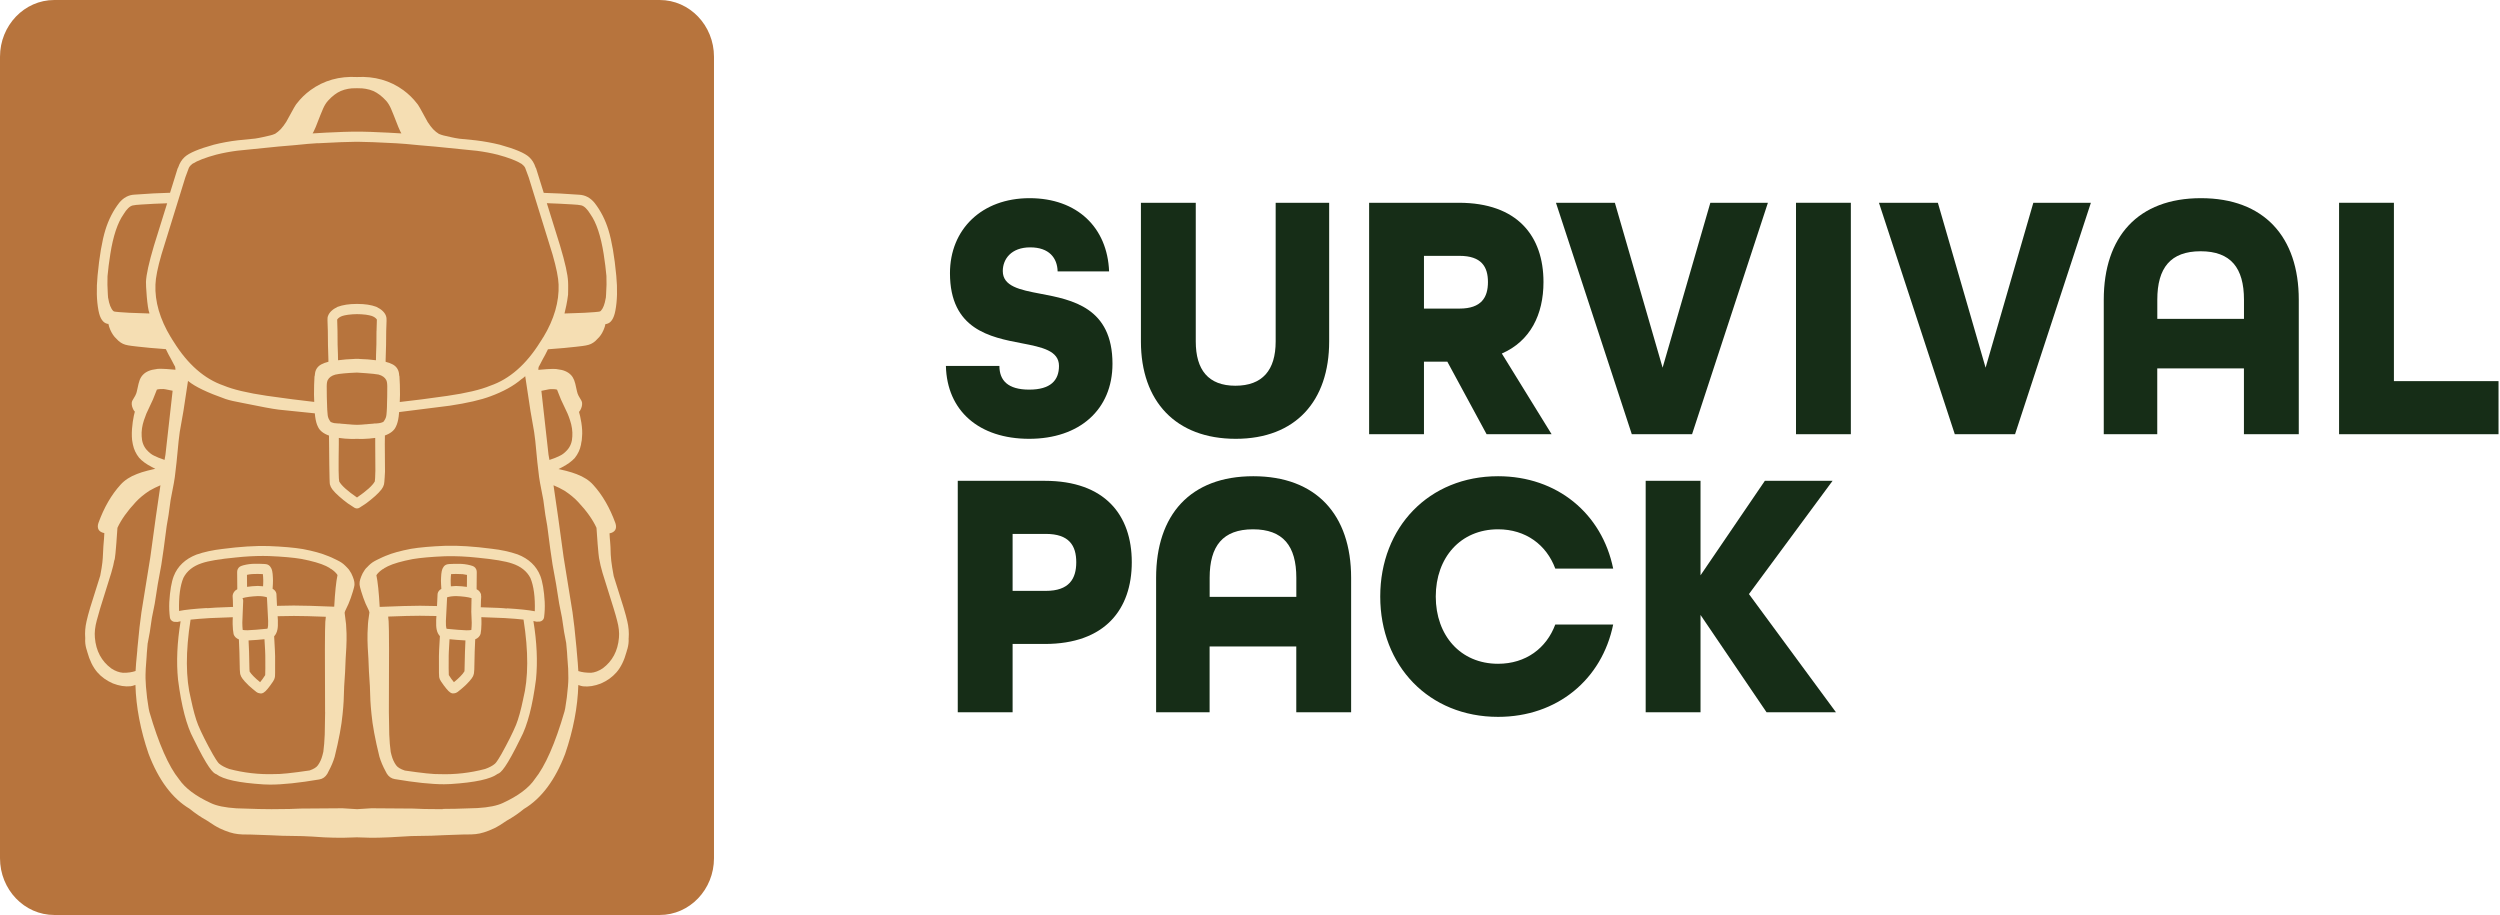<svg width="989" height="362" viewBox="0 0 989 362" fill="none" xmlns="http://www.w3.org/2000/svg">
<path d="M374.201 144.755H395.363C395.363 150.495 398.712 154.135 407.15 154.135C415.588 154.135 418.936 150.495 418.936 144.755C418.936 138.736 412.239 137.336 404.203 135.796C391.747 133.416 375.808 130.336 375.808 108.077C375.808 90.717 388.399 78.397 407.284 78.397C426.169 78.397 438.089 90.017 438.759 107.377H418.4C418.266 102.057 415.052 97.857 407.552 97.857C400.051 97.857 396.703 102.477 396.703 107.237C396.703 113.256 403.399 114.656 411.57 116.196C424.16 118.576 440.098 121.656 440.098 143.915C440.098 162.115 426.972 173.594 407.15 173.594C387.327 173.594 374.603 162.535 374.201 144.755Z" fill="#162D17"/>
<path d="M451.348 135.096V80.217H473.045V135.096C473.045 146.295 478.001 152.595 488.716 152.595C499.431 152.595 504.655 146.435 504.655 135.096V80.217H525.817V135.096C525.817 158.615 512.557 173.594 488.85 173.594C465.143 173.594 451.348 158.755 451.348 135.096Z" fill="#162D17"/>
<path d="M541.623 80.217H577.116C600.288 80.217 610.601 93.377 610.601 111.576C610.601 124.456 605.377 134.956 594.126 139.855L613.815 171.774H588.099L572.563 143.075H563.321V171.774H541.623V80.217ZM577.384 122.076C586.09 122.076 588.635 117.596 588.635 111.576C588.635 105.556 586.09 101.217 577.384 101.217H563.321V122.076H577.384Z" fill="#162D17"/>
<path d="M615.537 80.217H638.842L657.727 145.455L676.612 80.217H699.382L669.38 171.774H645.539L615.537 80.217Z" fill="#162D17"/>
<path d="M710.498 80.217H732.196V171.774H710.498V80.217Z" fill="#162D17"/>
<path d="M743.312 80.217H766.618L785.503 145.455L804.388 80.217H827.157L797.155 171.774H773.314L743.312 80.217Z" fill="#162D17"/>
<path d="M832.248 118.576C832.248 93.657 845.776 78.397 870.688 78.397C895.6 78.397 909.396 93.657 909.396 118.576V171.774H887.698V145.735H853.41V171.774H832.248V118.576ZM887.717 126.136V118.576C887.717 105.977 882.494 99.397 870.573 99.397C858.653 99.397 853.429 105.977 853.429 118.576V126.136H887.717Z" fill="#162D17"/>
<path d="M925.334 80.217H947.032V150.775H988.418V171.774H925.334V80.217Z" fill="#162D17"/>
<path d="M378.889 190.214H413.311C437.151 190.214 447.732 203.793 447.732 222.413C447.732 241.032 437.151 254.752 413.311 254.752H400.586V281.771H378.889V190.214ZM413.712 233.752C422.954 233.752 425.767 228.992 425.767 222.413C425.767 215.833 422.954 211.213 413.712 211.213H400.586V233.752H413.712Z" fill="#162D17"/>
<path d="M457.357 228.573C457.357 203.653 470.885 188.394 495.797 188.394C520.71 188.394 534.505 203.653 534.505 228.573V281.771H512.807V255.732H478.519V281.771H457.357V228.573ZM512.827 236.132V228.573C512.827 215.973 507.603 209.393 495.683 209.393C483.762 209.393 478.539 215.973 478.539 228.573V236.132H512.827Z" fill="#162D17"/>
<path d="M546.023 235.992C546.023 208.553 565.31 188.394 592.634 188.394C616.073 188.394 633.752 203.233 638.172 224.933H615.269C611.787 215.553 603.616 209.393 592.634 209.393C577.767 209.393 567.989 220.593 567.989 235.992C567.989 251.392 577.767 262.591 592.634 262.591C603.616 262.591 611.787 256.432 615.269 247.052H638.172C633.752 268.751 616.073 283.591 592.634 283.591C565.31 283.591 546.023 263.431 546.023 235.992Z" fill="#162D17"/>
<path d="M651.031 190.214H672.729V227.592L698.177 190.214H724.965L691.882 235.012L726.304 281.771H698.847L672.729 243.272V281.771H651.031V190.214Z" fill="#162D17"/>
<path d="M260.967 0H21.487C9.62 0 0 10.055 0 22.459V339.509C0 351.913 9.62 361.968 21.487 361.968H260.967C272.834 361.968 282.454 351.913 282.454 339.509V22.459C282.454 10.055 272.834 0 260.967 0Z" fill="#B7743D"/>
<path d="M248.703 252.512C248.875 250.332 248.703 248.072 248.167 245.812C247.88 244.492 247.402 242.712 246.732 240.492C244.972 234.952 243.652 230.753 242.791 227.933C241.834 222.733 241.585 220.913 241.509 216.393C241.509 215.893 241.451 215.233 241.375 214.433C241.279 213.493 241.183 212.353 241.126 210.993C242.197 210.793 242.944 210.353 243.365 209.673C243.786 208.973 243.824 208.073 243.46 206.973C241.26 200.894 238.313 195.794 234.716 191.854C233.128 190.054 230.908 188.634 228.172 187.594C227.043 187.154 225.628 186.694 224.001 186.274C223.312 186.074 222.298 185.834 220.959 185.554C221.361 185.374 221.82 185.134 222.375 184.834C224.537 183.694 226.221 182.474 227.388 181.174C228.612 179.634 229.435 177.914 229.799 176.074C229.837 175.914 229.856 175.754 229.894 175.594V175.454C230.124 174.594 230.22 173.714 230.239 172.894C230.641 169.475 229.588 164.675 229.053 162.935C229.263 162.735 229.435 162.515 229.569 162.255C230.105 161.295 230.354 160.335 230.277 159.375C230.239 159.075 230.143 158.795 229.971 158.435C228.88 156.715 228.612 156.035 228.536 155.775C228.536 155.715 228.517 155.675 228.478 155.615C228.44 155.515 228.249 154.955 227.579 151.795C227.426 151.215 227.292 150.755 227.139 150.395C226.814 149.575 226.393 148.875 225.857 148.335C224.671 147.095 222.891 146.315 220.653 146.095C220.06 145.935 218.625 145.775 212.98 146.315C212.98 146.195 212.98 146.095 212.98 145.995C212.98 145.715 213.037 145.435 213.114 145.115L213.478 144.475C213.918 143.575 214.339 142.775 214.74 142.055L215.697 140.316C215.946 139.796 216.29 139.096 216.769 138.176C217.094 138.156 217.438 138.116 217.802 138.096C220.806 137.876 222.547 137.736 223.025 137.676C224.556 137.536 226.182 137.376 227.904 137.176C228.134 137.156 228.976 137.056 230.411 136.876C231.329 136.756 232.152 136.616 232.822 136.416C234.085 136.076 235.309 135.276 236.362 134.056C237.318 133.196 238.122 132.016 238.753 130.576C239.136 129.696 239.385 128.916 239.519 128.196L239.921 128.156C241.662 127.816 242.848 126.056 243.441 122.896C244.187 118.996 244.302 114.356 243.805 109.117C243.078 101.397 242.025 95.277 240.686 90.937C239.442 86.917 237.605 83.337 235.214 80.257C233.549 78.237 231.521 77.158 229.148 77.038C223.772 76.638 219.045 76.398 215.104 76.298L212.081 66.598C212.023 66.458 211.947 66.358 211.87 66.238C211.335 64.558 210.474 63.178 209.325 62.138C207.565 60.518 203.796 58.938 197.769 57.258C194.688 56.498 191.493 55.918 188.24 55.518L181.581 54.858C181.581 54.858 181.428 54.818 181.39 54.818C180.567 54.698 179.63 54.538 178.577 54.298L175.42 53.578C174.999 53.478 174.368 53.258 173.641 52.978C172.837 52.498 172.072 51.858 171.326 51.098C170.675 50.398 169.948 49.438 169.202 48.298C166.236 42.799 165.356 41.279 164.897 40.859C163.442 38.959 161.663 37.219 159.577 35.679C154.316 31.839 148.097 30.099 141.228 30.479C134.263 30.079 128.064 31.839 122.802 35.679C120.736 37.199 118.956 38.939 117.502 40.839C117.062 41.259 116.201 42.719 113.216 48.239C112.431 49.438 111.724 50.398 111.073 51.078C110.327 51.838 109.561 52.478 108.853 52.918C108.031 53.258 107.399 53.478 106.978 53.558L103.821 54.278C102.769 54.518 101.812 54.678 100.932 54.818L94.139 55.498C90.906 55.878 87.71 56.458 84.611 57.238C78.603 58.898 74.833 60.498 73.073 62.098C71.925 63.138 71.064 64.518 70.509 66.198C70.433 66.318 70.356 66.458 70.26 66.658L67.275 76.258C63.334 76.338 58.608 76.598 53.212 76.998C50.878 77.098 48.85 78.177 47.166 80.218C44.793 83.277 42.956 86.877 41.713 90.877C40.373 95.237 39.321 101.357 38.594 109.057C38.096 114.276 38.211 118.916 38.957 122.836C39.55 125.996 40.737 127.756 42.554 128.116H42.88C43.014 128.856 43.282 129.636 43.645 130.516C44.296 131.976 45.099 133.136 45.98 133.936C47.089 135.196 48.314 136.016 49.557 136.356C50.227 136.556 51.05 136.696 51.968 136.816C53.403 136.996 54.245 137.096 54.456 137.116C56.178 137.316 57.804 137.476 59.335 137.616C59.832 137.676 61.574 137.816 64.578 138.036C64.941 138.056 65.305 138.096 65.611 138.116C66.07 139.036 66.434 139.756 66.701 140.296L67.639 141.995C68.041 142.715 68.462 143.535 68.921 144.455L69.265 145.035C69.342 145.355 69.38 145.655 69.399 145.935C69.399 146.035 69.399 146.155 69.399 146.275C63.755 145.735 62.32 145.875 61.842 146.015C59.488 146.275 57.709 147.035 56.541 148.275C56.006 148.835 55.566 149.535 55.259 150.335C55.126 150.695 54.972 151.155 54.819 151.775C54.169 154.815 53.977 155.435 53.939 155.535C53.901 155.595 53.882 155.655 53.863 155.715C53.786 155.975 53.518 156.655 52.389 158.435C52.255 158.715 52.16 158.995 52.121 159.335C52.045 160.235 52.294 161.195 52.829 162.175C52.963 162.415 53.136 162.635 53.346 162.835C52.887 164.435 52.026 168.635 52.16 172.714C52.179 173.594 52.294 174.494 52.485 175.414C52.523 175.594 52.562 175.794 52.6 175.974C52.983 177.814 53.786 179.534 55.049 181.114C56.197 182.394 57.862 183.614 60.024 184.734C60.579 185.034 61.057 185.274 61.44 185.454C60.1 185.754 59.086 185.994 58.397 186.174C56.752 186.594 55.336 187.054 54.226 187.494C51.471 188.534 49.27 189.974 47.682 191.754C44.085 195.694 41.139 200.794 38.938 206.893C38.575 207.953 38.613 208.853 39.034 209.573C39.436 210.233 40.163 210.673 41.273 210.893C41.215 212.593 41.081 213.973 40.986 215.013C40.947 215.493 40.909 215.913 40.89 216.253C40.813 217.293 40.775 218.133 40.756 218.893C40.641 221.393 40.565 223.033 39.646 227.753C38.747 230.653 37.427 234.852 35.666 240.412C35.016 242.612 34.537 244.392 34.25 245.712C33.715 247.992 33.542 250.272 33.715 252.352V252.652C33.619 253.912 33.772 255.232 34.136 256.572C34.231 256.872 34.308 257.152 34.423 257.492L34.518 257.852C35.437 261.232 36.776 263.952 38.498 265.951C40.105 267.811 42.191 269.291 44.678 270.371C47.147 271.331 49.519 271.711 51.72 271.471C52.217 271.411 52.829 271.231 53.576 270.951C53.824 279.691 55.566 288.851 58.78 298.21C62.703 308.55 68.175 315.89 74.987 319.93C77.187 321.73 79.521 323.31 81.836 324.59C83.884 326.01 85.587 327.05 86.945 327.709C89.7 329.009 92.13 329.769 94.159 329.969C94.694 330.029 95.268 330.069 95.9 330.109L99.21 330.149L106.653 330.409C108.777 330.529 110.461 330.609 111.666 330.629L119.683 330.769C121.941 330.849 124.792 331.009 128.16 331.249L132.063 331.389C133.02 331.429 134.321 331.429 135.947 331.409L141.171 331.249L146.452 331.409C147.083 331.409 147.657 331.409 148.174 331.409C149.015 331.409 149.743 331.409 150.317 331.369L154.239 331.229C157.607 331.009 160.438 330.849 162.677 330.749L170.732 330.609C171.919 330.569 173.603 330.489 175.707 330.389L183.15 330.129L186.499 330.089C187.111 330.069 187.685 330.029 188.202 329.969C190.249 329.769 192.679 329.009 195.434 327.709C196.774 327.07 198.496 326.03 200.466 324.65C202.839 323.33 205.173 321.75 207.278 320.01C214.166 315.91 219.639 308.57 223.58 298.21C226.776 288.871 228.536 279.731 228.785 270.991C229.531 271.271 230.143 271.451 230.66 271.511C232.86 271.751 235.214 271.371 237.72 270.391C240.188 269.331 242.255 267.831 243.881 265.971C245.603 263.992 246.943 261.272 247.861 257.872L248.014 257.292C248.091 257.052 248.167 256.832 248.244 256.572C248.607 255.232 248.76 253.912 248.684 252.632V252.412L248.703 252.512ZM59.067 123.836C59.067 123.836 59.105 123.956 59.124 124.016C57.154 123.936 54.494 123.836 51.184 123.736L47.223 123.476C45.807 123.356 45.348 123.276 45.195 123.236C45.042 123.196 44.889 123.096 44.755 122.976C43.856 122.036 43.205 120.356 42.822 118.036C42.822 117.976 42.784 117.916 42.765 117.856C42.727 117.556 42.631 116.456 42.497 112.656L42.535 109.257C42.765 106.597 43.148 103.637 43.645 100.477C44.755 93.397 46.515 88.137 48.869 84.777C50.093 82.737 51.318 81.557 52.485 81.277C53.174 81.117 54.398 80.998 56.082 80.897C59.354 80.677 62.741 80.517 66.127 80.418L60.904 97.197C58.895 103.957 57.862 108.657 57.747 111.496C57.67 112.496 58.225 121.936 59.105 123.856L59.067 123.836ZM231.31 123.736C227.943 123.836 225.283 123.916 223.312 124.016C223.695 122.496 224.365 119.616 224.728 116.556C224.728 116.396 224.824 112.696 224.728 111.496C224.613 108.617 223.58 103.937 221.552 97.157L216.328 80.377C219.715 80.498 223.102 80.657 226.374 80.858C228.058 80.938 229.263 81.077 229.952 81.237C231.138 81.537 232.344 82.717 233.606 84.797C235.941 88.097 237.682 93.357 238.811 100.457C239.308 103.637 239.672 106.577 239.901 109.177L239.94 112.596C239.787 116.436 239.71 117.536 239.672 117.836C239.653 117.896 239.634 117.956 239.614 118.016C239.232 120.356 238.581 122.016 237.72 122.936C237.548 123.096 237.395 123.196 237.242 123.236C237.089 123.276 236.61 123.356 235.214 123.476L231.253 123.736H231.31ZM175.095 320.11C169.374 320.11 165.471 320.01 163.442 319.87L146.911 319.75L141.266 320.11L135.488 319.75L118.975 319.87C116.985 320.01 113.082 320.09 107.361 320.11C105.141 320.13 100.626 320.03 93.527 319.77C89.069 319.49 85.663 318.79 83.386 317.69C77.416 314.95 73.226 311.79 70.834 308.27C66.721 303.21 62.779 294.231 59.105 281.611C58.99 281.091 58.895 280.631 58.818 280.271C58.665 279.471 58.455 278.051 58.187 276.071C57.785 272.651 57.594 270.091 57.575 268.451C57.536 267.871 57.575 266.571 57.651 264.592C57.651 264.312 57.728 263.312 57.976 260.132L58.091 258.212C58.206 256.852 58.34 255.552 58.416 254.492C58.416 254.472 58.474 254.292 58.474 254.272L59.258 250.072L60.081 244.452L61.21 238.812C61.937 233.733 62.817 228.553 63.831 223.373C64.367 220.073 65.075 214.913 65.936 208.113C66.415 205.673 66.95 202.214 67.486 197.854L68.768 191.154C68.921 190.314 69.055 189.534 69.151 188.794C69.552 185.834 70.05 181.134 70.662 174.454C70.777 173.314 70.93 172.135 71.102 170.915L72.576 162.555L74.374 150.675C74.374 150.675 74.432 150.735 74.47 150.755C77.149 152.975 81.99 155.295 89.26 157.855C90.753 158.355 93.087 158.895 96.187 159.455C103.19 160.895 107.935 161.775 110.288 162.055L124.543 163.515C124.581 164.075 124.639 164.515 124.677 164.795C124.907 166.495 125.27 167.855 125.768 168.795C126.437 170.335 127.911 171.515 130.149 172.315L130.188 175.714C130.188 176.574 130.303 191.014 130.494 191.574C130.685 192.314 131.01 192.994 131.47 193.594C132.139 194.454 133.02 195.374 134.072 196.294C135.22 197.314 136.406 198.274 137.612 199.154L140.233 200.874C140.386 200.954 140.558 201.034 140.73 201.074C140.75 201.074 140.864 201.094 140.884 201.114H140.998C140.998 201.114 141.132 201.154 141.266 201.134C141.419 201.134 141.419 201.134 141.496 201.114L141.668 201.074C141.879 201.034 142.032 200.954 142.204 200.854L144.844 199.134C146.011 198.274 147.198 197.314 148.346 196.294C149.398 195.354 150.278 194.454 150.948 193.574C151.407 192.974 151.732 192.294 151.905 191.634C152.096 191.114 152.306 186.634 152.306 186.574C152.306 186.134 152.268 178.114 152.23 175.714L152.268 172.275C154.488 171.475 155.961 170.295 156.612 168.795C157.128 167.795 157.492 166.475 157.721 164.755C157.779 164.375 157.836 163.815 157.894 163.015L177.908 160.495C184.853 159.455 190.268 158.195 193.98 156.795C199.031 154.955 203.203 152.655 206.264 150.015C206.685 149.775 207.182 149.375 207.776 148.815L209.842 162.515L211.296 170.835C211.468 172.075 211.622 173.254 211.755 174.374C212.349 180.974 212.865 185.794 213.267 188.734C213.363 189.474 213.497 190.254 213.65 191.094L214.932 197.734C215.467 202.154 216.003 205.613 216.482 207.993C217.343 214.833 218.051 219.993 218.586 223.333C219.581 228.493 220.461 233.673 221.208 238.772L222.317 244.332L223.159 250.012L223.944 254.152C223.944 254.152 223.963 254.272 223.982 254.332C224.097 255.532 224.212 256.792 224.326 258.112L224.441 260.052C224.652 262.612 224.747 264.092 224.767 264.512C224.843 266.471 224.862 267.771 224.843 268.351C224.843 268.351 224.843 268.371 224.843 268.391C224.843 269.991 224.633 272.531 224.231 275.951C223.963 277.971 223.752 279.391 223.599 280.171C223.523 280.531 223.427 280.991 223.312 281.471C219.639 294.131 215.678 303.11 211.545 308.23C209.211 311.71 205.001 314.85 199.031 317.61C196.774 318.71 193.368 319.41 188.929 319.67C181.83 319.93 177.295 320.05 175.076 320.01L175.095 320.11ZM45.291 221.593C45.463 221.033 45.788 219.113 46.458 208.813C47.95 205.573 50.38 202.154 53.71 198.594C55.106 197.074 56.924 195.574 59.067 194.154C60.521 193.314 61.995 192.594 63.468 191.974C62.377 199.174 61.038 208.753 59.469 220.413L55.948 242.212C55.489 245.232 54.953 250.092 54.341 256.672C54.341 256.732 54.322 256.772 54.322 256.812V257.232C54.15 258.812 53.997 260.512 53.843 262.292C53.748 263.352 53.69 264.392 53.633 265.451C52.255 265.931 50.553 266.191 48.639 266.151C47.127 266.031 45.559 265.452 44.028 264.432C40.163 261.592 37.981 257.512 37.541 252.292C37.35 250.252 37.599 247.972 38.269 245.492C38.575 244.272 39.034 242.652 39.627 240.672L44.028 226.573C44.64 224.493 45.042 222.793 45.233 221.593H45.291ZM158.372 52.018C158.506 52.278 158.64 52.518 158.793 52.778C155.961 52.578 151.981 52.398 146.7 52.178C144.079 52.098 142.223 52.058 141.247 52.098C140.214 52.058 138.377 52.098 135.756 52.178C130.475 52.378 126.495 52.578 123.663 52.778C123.816 52.518 123.969 52.258 124.103 51.998L124.907 50.218C126.284 46.639 127.279 44.179 127.834 42.919C128.408 41.639 129.059 40.619 129.748 39.859C131.374 38.059 133.077 36.759 134.799 35.999C135.756 35.599 136.77 35.299 137.803 35.119H137.841C138.492 34.959 139.64 34.899 141.247 34.899C142.854 34.899 144.002 34.979 144.691 35.139C145.724 35.319 146.739 35.599 147.676 35.999C149.417 36.779 151.12 38.079 152.747 39.859C153.435 40.619 154.067 41.639 154.641 42.899C155.196 44.179 156.191 46.639 157.587 50.258L158.372 52.018ZM125.71 56.678C132.866 56.298 137.841 56.098 140.501 56.098C140.558 56.098 140.635 56.118 140.692 56.098H141.228H141.783C141.802 56.098 141.859 56.098 141.917 56.098C144.576 56.098 149.57 56.298 156.765 56.678C158.219 56.758 159.52 56.858 160.687 56.958C163.749 57.278 167.633 57.618 172.206 57.998L188.642 59.658C191.454 60.018 194.229 60.538 196.869 61.198C201.136 62.338 204.351 63.578 206.36 64.838C207.01 65.318 207.489 65.858 207.756 66.398L209.153 70.158L218.605 100.717C220.098 105.917 220.901 109.897 220.978 112.576C221.246 119.316 219.199 126.356 214.951 133.376L214.759 133.616C214.759 133.616 214.606 133.876 214.453 134.156C214.205 134.536 213.956 134.936 213.688 135.336C208.177 144.175 201.557 149.975 193.98 152.575C190.153 154.175 184.413 155.535 176.913 156.615C169.795 157.635 163.481 158.455 158.142 159.035C158.181 158.175 158.219 157.215 158.238 156.155C158.238 153.455 158.181 151.055 158.028 148.915C158.008 148.775 157.97 148.675 157.932 148.575C157.874 147.895 157.836 147.655 157.817 147.555C157.53 145.995 156.669 144.835 155.253 144.115C154.526 143.715 153.608 143.395 152.555 143.135C152.555 142.895 152.555 142.655 152.555 142.395C152.555 141.256 152.613 139.316 152.727 136.536L152.785 130.936C152.88 128.376 152.919 127.156 152.919 126.876C152.957 126.036 152.88 125.416 152.708 124.996C152.192 123.576 150.929 122.356 148.882 121.376C146.872 120.616 144.366 120.236 141.381 120.236C141.343 120.236 141.285 120.236 141.228 120.236C141.19 120.236 141.132 120.236 141.075 120.236C138.128 120.236 135.603 120.616 133.536 121.396C131.546 122.356 130.283 123.576 129.786 124.936C129.575 125.396 129.518 126.016 129.556 126.796C129.556 127.036 129.556 127.696 129.69 130.896L129.748 136.536C129.843 139.276 129.901 141.216 129.92 142.375C129.92 142.635 129.92 142.875 129.92 143.115C128.848 143.375 127.949 143.715 127.222 144.095C125.806 144.815 124.926 145.975 124.658 147.475C124.62 147.615 124.581 147.835 124.524 148.535C124.486 148.655 124.448 148.795 124.409 148.995C124.275 151.055 124.218 153.455 124.218 156.155C124.256 157.195 124.294 158.155 124.314 158.995C118.975 158.415 112.661 157.595 105.543 156.575C98.043 155.475 92.284 154.115 88.438 152.515C80.899 149.915 74.278 144.135 68.768 135.296C68.5 134.896 68.251 134.516 68.003 134.116C67.85 133.836 67.754 133.656 67.658 133.496L67.562 133.396C63.257 126.276 61.21 119.256 61.497 112.536C61.574 109.857 62.377 105.877 63.87 100.697L73.322 70.158L74.7 66.438C75.006 65.818 75.484 65.278 76.096 64.818C78.144 63.538 81.358 62.298 85.625 61.158C88.265 60.498 91.04 59.978 93.833 59.618L110.269 57.958C114.842 57.598 118.727 57.238 121.788 56.918C122.974 56.818 124.275 56.718 125.73 56.638L125.71 56.678ZM214.166 154.615C217.113 153.975 217.706 153.915 217.917 153.955C219.256 153.895 219.983 154.015 220.366 154.155C221.074 156.015 221.59 157.295 221.935 158.095L224.518 163.595C224.862 164.395 225.187 165.275 225.494 166.215C226.24 168.455 226.546 170.615 226.412 172.634C226.412 172.634 226.412 172.635 226.412 172.655C226.335 174.814 225.685 176.574 224.422 177.994C223.427 179.094 222.451 179.874 221.533 180.274C220.519 180.814 219.103 181.374 217.362 181.954C217.228 181.214 217.113 180.534 216.998 179.934L214.166 154.595V154.615ZM132.579 167.435C132.178 167.395 131.795 167.295 131.393 167.155C131.01 167.035 130.838 166.915 130.762 166.855C130.723 166.815 130.685 166.775 130.59 166.615C130.494 166.495 130.417 166.375 130.303 166.155C129.901 165.515 129.671 164.795 129.614 164.015C129.556 163.455 129.499 162.735 129.441 161.895V161.335L129.403 161.155V160.615C129.308 158.595 129.25 155.975 129.25 152.795C129.25 151.395 129.48 150.695 129.671 150.335C130.188 149.315 131.183 148.615 132.656 148.195C134.359 147.815 137.172 147.555 141.094 147.395C141.113 147.395 141.228 147.395 141.247 147.395C141.247 147.395 148.059 147.795 149.762 148.175C151.254 148.595 152.249 149.295 152.785 150.335C152.976 150.675 153.187 151.375 153.206 152.775C153.206 155.775 153.168 158.275 153.091 160.255V160.795L153.072 160.955V161.495L153.034 161.735V161.995L152.995 162.695C152.957 163.175 152.919 163.615 152.881 164.015C152.823 164.775 152.593 165.475 152.153 166.175C152.077 166.335 152 166.455 151.828 166.675C151.809 166.735 151.771 166.775 151.713 166.815C151.656 166.875 151.484 166.995 151.063 167.135C150.699 167.275 150.297 167.355 149.896 167.415C149.188 167.495 148.633 167.555 148.097 167.535C147.906 167.575 147.733 167.595 147.542 167.615C147.121 167.655 146.528 167.715 145.724 167.755L144.959 167.835C144.959 167.835 144.844 167.835 144.787 167.835C143.39 167.975 142.261 168.055 141.419 168.055H141.381H141.113C141.113 168.055 141.094 168.055 141.075 168.055C140.214 168.055 139.085 167.975 137.688 167.835C137.631 167.835 137.593 167.835 137.535 167.835L136.732 167.755C135.966 167.715 135.392 167.655 134.952 167.615C134.761 167.595 134.589 167.555 134.244 167.515C133.861 167.535 133.287 167.515 132.579 167.415V167.435ZM134.014 173.234C135.526 173.474 137.248 173.614 139.162 173.654L141.209 173.614L143.333 173.654C145.265 173.594 147.006 173.454 148.441 173.234V175.754C148.48 179.514 148.499 183.014 148.499 186.154C148.461 188.834 148.346 189.974 148.269 190.454C147.389 192.074 145.016 194.214 141.228 196.814C137.439 194.214 135.067 192.074 134.187 190.454C134.091 189.974 133.995 188.834 133.957 186.154C133.957 182.954 133.957 179.494 134.034 175.714V173.214L134.014 173.234ZM148.939 130.996L148.901 136.296C148.901 136.656 148.862 137.956 148.767 140.236C148.748 141.156 148.728 141.915 148.728 142.515C146.547 142.235 144.385 142.055 142.338 142.015C142.051 141.955 141.745 141.935 141.496 141.975H141.304H141.151H141.017C140.692 141.935 140.386 141.955 140.233 141.995C138.09 142.055 135.89 142.235 133.727 142.515C133.727 141.915 133.708 141.156 133.689 140.216C133.594 137.956 133.555 136.636 133.555 136.276L133.517 130.976C133.402 127.996 133.383 126.856 133.383 126.436C133.747 125.836 134.416 125.376 135.354 125.016C135.947 124.816 136.731 124.656 137.669 124.516C138.951 124.356 140.08 124.276 141.151 124.276C141.19 124.276 141.247 124.296 141.285 124.276C142.299 124.276 143.467 124.336 144.787 124.496C145.744 124.636 146.528 124.816 147.102 124.996C148.059 125.356 148.728 125.836 149.092 126.416C149.092 126.856 149.073 128.056 148.958 130.976L148.939 130.996ZM56.962 166.195C57.269 165.255 57.594 164.375 57.919 163.595L60.502 158.055C60.846 157.275 61.363 155.995 62.071 154.115C62.473 153.975 63.219 153.855 64.635 153.895C64.769 153.895 65.343 153.935 68.29 154.575L65.458 179.854C65.343 180.494 65.209 181.174 65.094 181.934C63.353 181.354 61.956 180.794 60.923 180.254C60.923 180.254 60.885 180.254 60.885 180.234C60.005 179.834 59.029 179.074 58.034 177.974C56.771 176.534 56.12 174.774 56.044 172.595C55.91 170.575 56.216 168.435 56.962 166.175V166.195ZM223.331 194.134C225.513 195.574 227.33 197.074 228.727 198.594C232.057 202.134 234.506 205.573 235.979 208.813C235.979 208.853 235.979 208.893 235.979 208.913C236.649 219.093 236.974 221.033 237.127 221.473C237.337 222.773 237.739 224.493 238.352 226.593L242.752 240.672C243.365 242.672 243.824 244.292 244.13 245.512C244.8 247.992 245.048 250.272 244.857 252.292C244.417 257.512 242.236 261.592 238.409 264.412C236.84 265.452 235.271 266.051 233.817 266.151C231.865 266.151 230.162 265.952 228.785 265.472C228.746 264.412 228.67 263.352 228.574 262.312C228.421 260.512 228.268 258.832 228.134 257.272L228.096 256.752C228.096 256.752 228.096 256.712 228.096 256.692C227.484 250.112 226.948 245.252 226.489 242.212L222.968 220.433C221.399 208.733 220.06 199.174 218.969 191.974C220.442 192.574 221.916 193.314 223.331 194.134Z" fill="#F5DEB3"/>
<path d="M212.044 268.751C212.733 261.752 212.388 253.992 211.011 245.672C211.451 245.752 211.853 245.852 212.216 245.932C212.274 245.932 212.331 245.932 212.408 245.932L213.517 245.892C213.517 245.892 213.651 245.892 213.709 245.852L214.168 245.692C214.78 245.372 215.144 244.832 215.239 244.172C215.488 242.312 215.584 240.272 215.488 238.112C215.22 233.612 214.646 230.153 213.747 227.813C212.197 223.893 209.193 221.033 204.754 219.313C201.693 218.253 198.21 217.493 194.403 217.073C187.495 216.173 181.449 215.773 176.283 215.913C170.638 216.133 166.027 216.533 162.583 217.113C158.469 217.893 155.14 218.813 152.748 219.833C152.748 219.833 152.729 219.833 152.71 219.833C152.652 219.833 152.595 219.873 152.576 219.873L152.538 219.913C152.021 220.093 151.026 220.553 148.979 221.553C148.309 221.893 147.754 222.213 147.314 222.513C146.836 222.853 146.338 223.253 145.86 223.733C145.707 223.893 145.458 224.153 145.19 224.433C144.98 224.593 144.769 224.833 144.521 225.133C144.425 225.233 144.348 225.353 144.291 225.453C144.042 225.813 143.774 226.233 143.468 226.793C142.588 228.593 142.205 229.953 142.244 230.873C142.205 231.373 142.339 232.433 143.717 236.452C144.195 237.872 144.922 239.572 145.879 241.432C146.109 242.012 146.128 242.192 146.128 242.192C146.128 242.212 146.128 242.372 146.128 242.392L145.688 245.572L145.573 246.832C145.401 249.592 145.324 251.752 145.382 253.252C145.401 254.412 145.439 255.372 145.477 256.112L145.745 260.592L145.956 265.691L146.319 271.331L146.53 277.231C146.606 278.631 146.74 280.371 146.951 282.391C147.352 286.831 148.405 292.511 150.089 299.31C150.624 301.15 151.447 303.11 152.538 305.11C152.672 305.41 152.806 305.69 152.978 305.95C152.978 305.95 152.978 305.95 152.978 305.97C153.743 307.23 154.815 307.99 156.173 308.21C164.171 309.57 170.696 310.25 175.651 310.25C176.57 310.25 177.431 310.23 178.234 310.17C187.993 309.55 194.096 308.21 196.89 306.13C198.172 305.79 200.334 303.55 205.921 292.111C208.657 287.031 210.705 279.171 212.044 268.711V268.751ZM160.115 304.81C158.412 304.25 157.264 303.55 156.69 302.71C155.886 301.61 155.293 300.29 154.891 298.77C154.757 298.27 154.642 297.83 154.566 297.47C154.279 295.45 154.088 293.111 153.992 290.571C153.915 288.011 153.858 285.011 153.839 281.651C153.954 260.212 153.934 248.472 153.743 245.772L153.59 244.272C153.59 244.272 153.59 244.172 153.59 244.152C153.59 244.072 153.59 243.992 153.59 243.912C159.081 243.692 163.272 243.592 166.065 243.592L172.647 243.692L172.552 245.252C172.494 246.952 172.552 248.192 172.743 249.032C172.973 250.152 173.413 251.012 174.025 251.652C173.738 256.212 173.623 258.792 173.642 259.532C173.604 266.531 173.681 267.551 173.738 267.871C173.815 268.391 174.044 268.931 174.446 269.531C175.173 270.631 175.9 271.631 176.608 272.471C177.737 273.871 178.655 274.451 179.44 274.291C180.014 274.291 180.55 274.091 181.105 273.691C182.233 272.811 183.267 271.931 184.204 271.051C186.596 268.711 187.132 267.651 187.304 267.071C187.438 266.771 187.572 266.231 187.629 264.831C187.725 259.412 187.84 255.412 187.993 252.912C189.045 252.492 189.753 251.812 190.117 250.772C190.308 249.772 190.442 248.452 190.461 246.872C190.461 246.492 190.461 246.072 190.461 245.612L190.404 244.152C197.139 244.392 199.301 244.492 199.798 244.512C199.856 244.512 199.913 244.532 199.951 244.532C202.764 244.692 205.118 244.892 207.108 245.112C209.097 257.672 209.059 268.231 206.974 276.511C206.974 276.511 206.974 276.531 206.974 276.551C206.055 280.971 205.098 284.411 204.142 286.771C202.802 289.991 200.832 293.871 198.344 298.35C196.469 301.63 195.895 302.07 195.685 302.21C194.843 302.95 193.542 303.63 191.896 304.21C186.079 305.75 180.09 306.45 174.044 306.25C171.633 306.33 166.926 305.83 160.153 304.83L160.115 304.81ZM190.327 235.252C190.155 234.572 189.696 233.672 188.548 233.093C188.548 232.973 188.548 232.833 188.548 232.713L188.605 226.273C188.605 225.893 188.529 225.533 188.375 225.193C188.184 224.753 187.897 224.413 187.514 224.173C187.227 223.993 186.787 223.813 186.099 223.633C184.587 223.233 183.075 223.053 181.583 223.053C180.703 223.053 180.129 223.053 179.88 223.053L177.775 223.133C177.469 223.133 177.24 223.173 177.106 223.213C176.302 223.353 175.671 223.813 175.364 224.433C174.848 225.093 174.561 226.393 174.484 228.533C174.427 229.373 174.427 230.213 174.484 231.073L174.599 232.972C173.968 233.312 173.547 233.772 173.298 234.292C173.183 234.552 173.107 234.852 173.087 235.192C173.087 235.252 173.087 235.312 173.087 235.372C173.087 235.572 173.068 236.432 172.877 239.752L166.161 239.632C162.679 239.632 157.321 239.792 150.203 240.092C149.897 234.412 149.457 230.193 148.902 227.553C149.438 226.733 150.261 225.953 151.351 225.193L151.734 225.013C151.849 224.933 151.964 224.853 152.098 224.733C152.499 224.493 152.939 224.253 153.475 223.993C155.58 222.973 158.89 222.013 163.272 221.173C166.371 220.653 170.638 220.273 175.938 220.053C180.129 219.933 184.53 220.133 189.083 220.633C195.436 221.253 199.971 222.013 202.573 222.913C205.998 224.033 208.447 225.973 209.825 228.653C211.145 231.793 211.738 236.212 211.566 241.812C209.097 241.332 205.481 240.952 200.545 240.652V240.752C200.545 240.752 200.468 240.752 200.411 240.732V240.672C200.411 240.672 200.296 240.692 200.238 240.712C199.014 240.532 196.297 240.432 190.174 240.232C190.193 240.092 190.212 239.972 190.212 239.832C190.231 238.192 190.289 236.952 190.365 236.072C190.365 235.812 190.346 235.572 190.289 235.372L190.327 235.252ZM177.814 252.872L180.703 253.132C182.348 253.252 183.477 253.332 184.128 253.352C183.994 255.652 183.879 259.432 183.783 264.571L183.745 265.551C183.037 266.751 181.621 268.211 179.574 269.871C178.923 269.131 178.254 268.191 177.546 267.051C177.488 265.991 177.469 263.392 177.507 259.292C177.507 258.952 177.546 257.532 177.833 252.872H177.814ZM178.292 229.513C178.292 229.513 178.292 229.513 178.292 229.493C178.311 228.253 178.388 227.533 178.464 227.113L180.339 227.053C181.449 227.053 182.367 227.093 183.018 227.133C183.573 227.193 184.147 227.293 184.74 227.433C184.74 228.953 184.74 230.533 184.702 232.173C183.343 231.973 181.908 231.853 180.397 231.813C179.67 231.833 179 231.873 178.368 231.953L178.311 230.833C178.292 230.173 178.273 229.733 178.292 229.533V229.513ZM176.551 248.312C176.455 247.972 176.359 247.252 176.398 245.652L176.876 236.292C177.814 235.992 179 235.832 180.454 235.812C183.075 235.912 185.104 236.192 186.539 236.612L186.443 241.972L186.615 246.312C186.615 247.372 186.558 248.332 186.462 249.212C186.194 249.272 185.658 249.352 184.587 249.352C182.712 249.292 180.09 249.092 176.685 248.752C176.646 248.692 176.589 248.572 176.532 248.332L176.551 248.312ZM176.608 248.732C176.608 248.732 176.551 248.732 176.512 248.732C176.512 248.732 176.57 248.732 176.589 248.732H176.608Z" fill="#F5DEB3"/>
<path d="M138.952 226.793C138.665 226.293 138.416 225.873 138.167 225.533C138.091 225.393 138.014 225.273 137.899 225.173C137.67 224.873 137.459 224.653 137.325 224.553C137 224.193 136.751 223.953 136.579 223.793C136.101 223.313 135.603 222.913 135.125 222.593C134.685 222.293 134.13 221.973 133.441 221.633C131.394 220.633 130.418 220.173 129.901 220.013C129.901 220.013 129.901 220.013 129.882 220.013C129.882 220.013 129.787 219.953 129.729 219.953C127.28 218.913 123.951 217.993 119.856 217.213C116.431 216.633 111.82 216.233 106.175 216.013C101.048 215.873 94.982 216.253 88.075 217.153C84.248 217.593 80.766 218.333 77.685 219.413C73.284 221.133 70.261 223.993 68.73 227.913C67.831 230.253 67.238 233.713 66.97 238.232C66.874 240.372 66.97 242.412 67.219 244.292C67.314 244.952 67.678 245.472 68.424 245.852L68.749 245.952C68.749 245.952 68.864 245.972 68.941 245.992L70.051 246.032C70.051 246.032 70.185 246.032 70.242 246.032C70.606 245.952 71.007 245.852 71.447 245.772C70.07 254.092 69.725 261.852 70.433 268.871C71.754 279.291 73.82 287.171 76.537 292.211C82.143 303.69 84.305 305.93 85.587 306.27C88.362 308.37 94.466 309.69 104.243 310.31C105.047 310.35 105.908 310.39 106.826 310.39C111.782 310.39 118.306 309.71 126.304 308.35C127.663 308.13 128.734 307.37 129.5 306.09C129.653 305.83 129.806 305.55 129.901 305.29C131.011 303.23 131.853 301.27 132.389 299.41C134.073 292.631 135.125 286.951 135.527 282.531C135.737 280.511 135.871 278.771 135.948 277.351L136.158 271.471L136.522 265.792L136.732 260.732L137 256.232C137.038 255.492 137.058 254.552 137.096 253.392C137.153 251.892 137.096 249.732 136.904 246.952L136.35 242.552C136.35 242.552 136.35 242.452 136.35 242.332C136.35 242.332 136.369 242.132 136.579 241.612C137.555 239.692 138.282 237.992 138.76 236.572C140.138 232.553 140.272 231.493 140.234 231.093C140.272 230.073 139.889 228.713 138.99 226.873L138.952 226.793ZM128.619 281.651C128.6 285.011 128.543 288.011 128.466 290.571C128.371 293.111 128.179 295.431 127.912 297.411C127.816 297.831 127.701 298.27 127.567 298.77C127.184 300.29 126.572 301.61 125.769 302.73C125.214 303.55 124.066 304.25 122.477 304.79C115.589 305.81 110.882 306.31 108.433 306.23C102.425 306.43 96.436 305.73 90.677 304.21C88.974 303.59 87.673 302.91 86.716 302.11C86.621 302.05 86.047 301.61 84.171 298.35C81.665 293.891 79.713 289.991 78.374 286.791C77.417 284.431 76.46 280.991 75.523 276.531C73.437 268.251 73.399 257.692 75.389 245.132C77.36 244.912 79.771 244.712 82.545 244.552C82.603 244.552 82.66 244.552 82.698 244.532C83.196 244.492 85.339 244.392 92.093 244.172L92.035 245.632C92.035 246.092 92.016 246.492 92.035 246.892C92.074 248.512 92.189 249.792 92.418 250.912C92.743 251.852 93.451 252.532 94.504 252.952C94.657 255.452 94.772 259.452 94.867 264.892C94.906 266.272 95.04 266.811 95.193 267.111C95.365 267.711 95.9 268.771 98.311 271.111C99.23 271.951 100.263 272.831 101.43 273.751C101.947 274.111 102.502 274.291 102.942 274.311C103.822 274.471 104.76 273.891 105.869 272.511C106.577 271.651 107.304 270.671 108.031 269.571C108.433 268.971 108.663 268.411 108.739 267.911C108.816 267.611 108.873 266.571 108.835 259.612C108.835 258.852 108.72 256.272 108.452 251.712C109.065 251.092 109.505 250.212 109.734 249.112C109.926 248.272 109.983 247.032 109.926 245.312L109.83 243.772L116.144 243.672H116.393C119.186 243.672 123.377 243.772 128.868 243.992C128.868 244.072 128.868 244.152 128.868 244.252C128.868 244.252 128.868 244.312 128.868 244.352L128.696 245.892C128.505 248.572 128.486 260.312 128.6 281.731L128.619 281.651ZM95.958 236.732V236.612C97.393 236.192 99.421 235.932 102.023 235.812C103.478 235.812 104.664 235.972 105.601 236.292L106.08 245.632C106.118 247.252 106.022 247.992 105.927 248.312C105.869 248.532 105.812 248.652 105.774 248.712C102.425 249.052 99.766 249.272 97.91 249.332C96.8 249.332 96.264 249.252 96.015 249.192C95.92 248.312 95.862 247.332 95.862 246.312L96.207 237.652C96.207 237.352 96.13 237.032 95.977 236.712L95.958 236.732ZM104.932 267.051C104.224 268.171 103.535 269.111 102.904 269.871C100.837 268.211 99.44 266.771 98.751 265.672L98.675 264.612C98.598 259.452 98.484 255.672 98.331 253.352C99 253.332 100.129 253.252 101.755 253.132L104.626 252.872C104.855 256.652 104.97 258.812 104.951 259.332C104.989 263.392 104.97 265.992 104.913 267.051H104.932ZM104.128 230.813L104.071 231.933C103.458 231.873 102.77 231.833 102.004 231.793C100.531 231.833 99.096 231.953 97.737 232.153C97.699 230.513 97.699 228.913 97.699 227.413C98.292 227.273 98.885 227.173 99.402 227.133C100.091 227.073 100.99 227.053 102.081 227.053L103.975 227.113C104.052 227.533 104.109 228.273 104.147 229.533C104.147 229.733 104.147 230.173 104.128 230.833V230.813ZM109.581 239.672C109.409 236.372 109.371 235.493 109.371 235.293C109.371 235.233 109.371 235.173 109.371 235.133C109.352 234.793 109.275 234.493 109.141 234.233C108.892 233.713 108.471 233.273 107.84 232.933L107.955 231.033C108.012 230.173 107.993 229.333 107.955 228.513C107.878 226.373 107.591 225.073 107.132 224.513C106.73 223.773 106.118 223.333 105.334 223.193C105.18 223.153 104.951 223.133 104.626 223.113L102.54 223.033C102.291 223.033 101.717 223.033 100.856 223.033C99.364 223.033 97.852 223.213 96.322 223.613C95.652 223.793 95.212 223.973 94.906 224.153C94.523 224.393 94.236 224.753 94.044 225.173C93.891 225.493 93.834 225.873 93.815 226.273L93.872 232.713C93.872 232.833 93.872 232.973 93.872 233.093C92.724 233.673 92.265 234.573 92.093 235.273C92.055 235.472 92.016 235.692 92.035 236.032C92.112 236.852 92.15 238.092 92.169 239.752C92.169 239.872 92.189 239.992 92.208 240.092C86.085 240.332 83.368 240.432 82.143 240.592C82.086 240.592 82.048 240.552 81.99 240.552V240.612C81.99 240.612 81.894 240.612 81.856 240.632V240.532C76.92 240.832 73.284 241.212 70.835 241.692C70.682 236.092 71.256 231.673 72.557 228.593C73.954 225.853 76.403 223.913 79.847 222.793C82.43 221.893 86.984 221.133 93.337 220.533C97.01 220.133 100.627 219.933 104.052 219.933C104.874 219.933 105.678 219.933 106.462 219.973C111.763 220.193 116.029 220.573 119.129 221.093C123.53 221.933 126.821 222.893 129.002 223.933C129.461 224.173 129.901 224.393 130.303 224.633C130.418 224.753 130.552 224.853 130.743 224.973L131.049 225.113C132.159 225.853 132.982 226.653 133.518 227.473C132.963 230.113 132.523 234.333 132.217 240.012C125.099 239.712 119.722 239.552 116.202 239.552L109.543 239.672H109.581Z" fill="#F5DEB3"/>
</svg>
